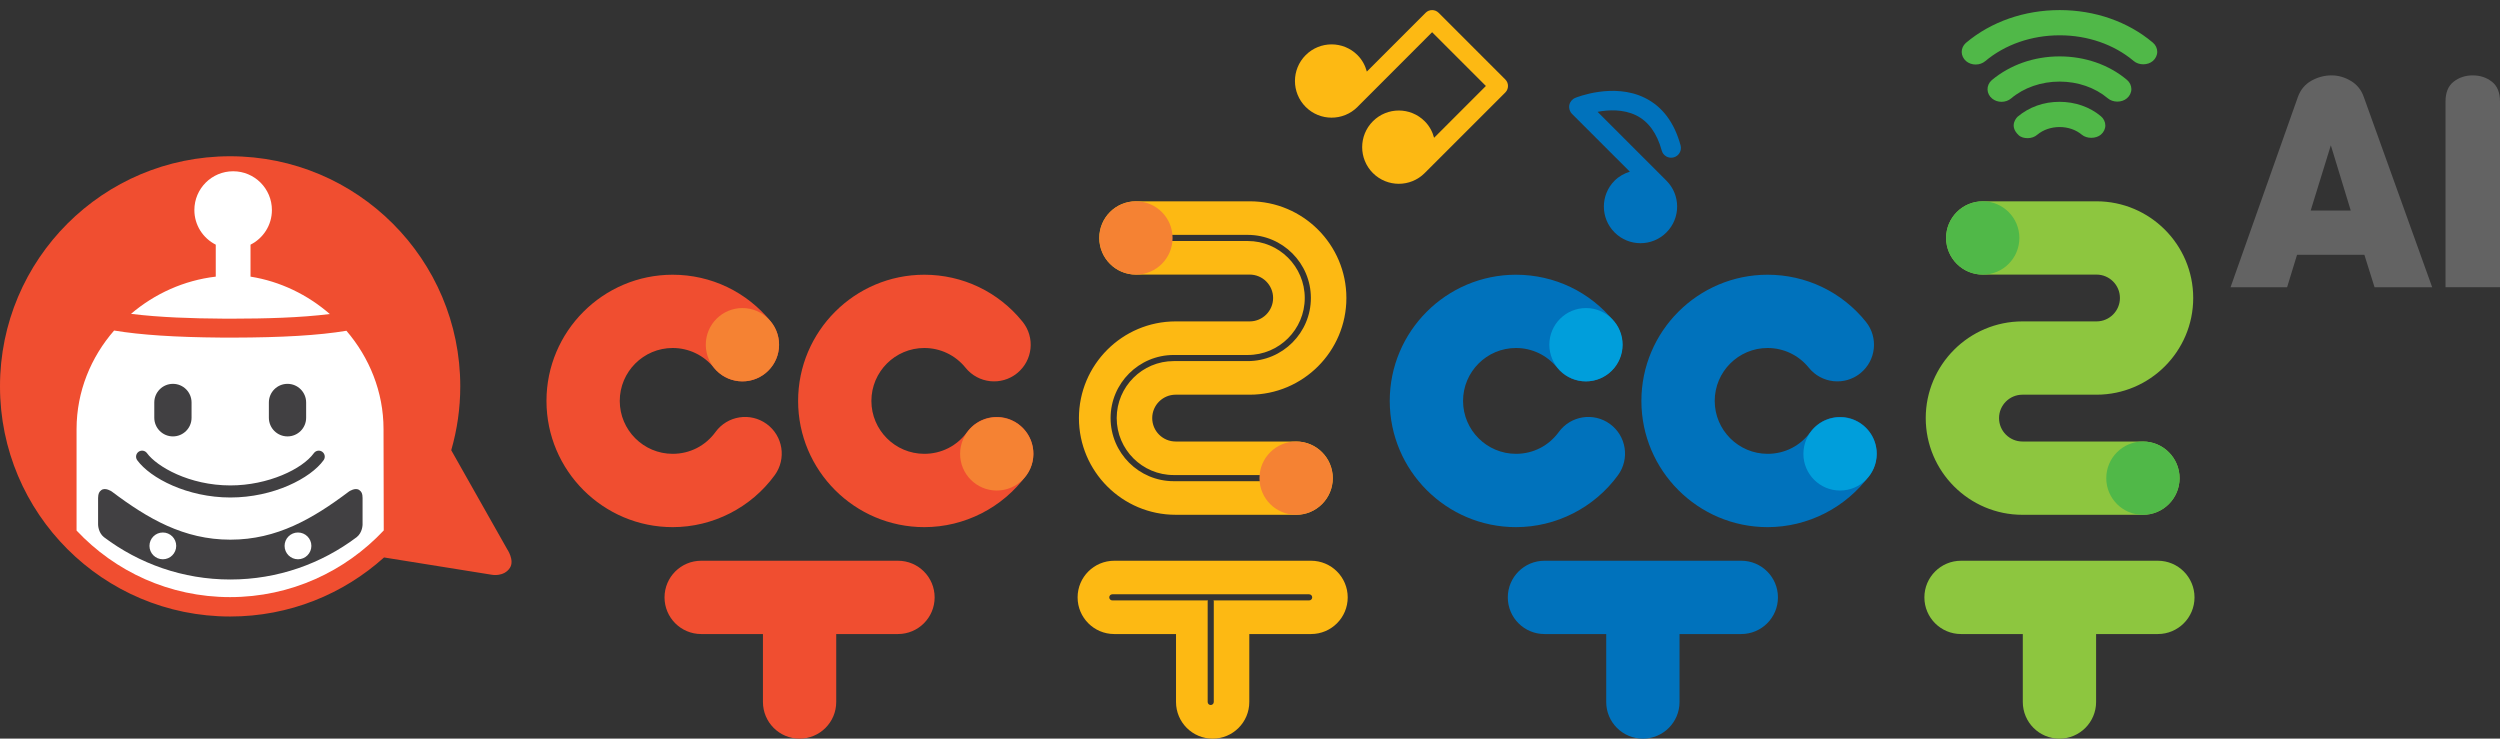 <?xml version="1.0" encoding="utf-8"?>
<!-- Generator: Adobe Illustrator 16.0.0, SVG Export Plug-In . SVG Version: 6.00 Build 0)  -->
<!DOCTYPE svg PUBLIC "-//W3C//DTD SVG 1.1//EN" "http://www.w3.org/Graphics/SVG/1.1/DTD/svg11.dtd">
<svg version="1.1" id="Layer_1" xmlns="http://www.w3.org/2000/svg" xmlns:xlink="http://www.w3.org/1999/xlink" x="0px" y="0px"
	 width="282.607px" height="83.497px" viewBox="0 1.687 282.607 83.497" enable-background="new 0 1.687 282.607 83.497"
	 xml:space="preserve">
<rect x="0" y="1.687" width="282.607" height="83.497" fill="#333333" stroke="none"/>
<g>
	<g>
		<path fill="#50B848" d="M232.82,8.062c-2.879,0-5.604,0.955-7.676,2.695c-0.312,0.278-0.479,0.662-0.468,1.054
			c0.013,0.396,0.207,0.772,0.535,1.03c0.289,0.23,0.66,0.356,1.045,0.356c0.406,0,0.791-0.136,1.083-0.383
			c1.459-1.227,3.408-1.902,5.484-1.904c2.063,0.002,4,0.673,5.451,1.891c0.283,0.24,0.666,0.372,1.078,0.372
			s0.797-0.132,1.08-0.372c0.319-0.268,0.504-0.649,0.504-1.045c-0.002-0.395-0.185-0.776-0.504-1.043
			C238.4,9.003,235.697,8.062,232.82,8.062"/>
	</g>
</g>
<g>
	<g>
		<path fill="#50B848" d="M232.81,13.197c-1.785,0-3.424,0.582-4.742,1.691c0,0-1.067,0.99,0.14,2.092
			c0.258,0.237,0.637,0.324,1.004,0.324c0.416,0,0.808-0.14,1.092-0.392c0.671-0.557,1.563-0.863,2.519-0.865
			c0.953,0.002,1.844,0.308,2.51,0.866c0.564,0.475,1.594,0.471,2.156-0.005c0.317-0.267,0.504-0.647,0.504-1.043
			c-0.002-0.395-0.187-0.774-0.504-1.041C236.236,13.774,234.579,13.197,232.81,13.197"/>
	</g>
</g>
<g>
	<g>
		<path fill="#50B848" d="M243.359,6.499c-2.813-2.368-6.553-3.672-10.526-3.672c-3.983,0-7.741,1.309-10.577,3.687l-0.045,0.04
			c-0.289,0.262-0.455,0.628-0.455,1.003c0,0.394,0.186,0.775,0.502,1.045c0.293,0.245,0.678,0.379,1.078,0.379
			c0.402,0,0.787-0.135,1.082-0.382c2.246-1.882,5.234-2.92,8.418-2.921c3.166,0.001,6.139,1.034,8.363,2.905
			c0.285,0.24,0.672,0.373,1.082,0.373c0.414,0,0.799-0.132,1.076-0.371c0.317-0.269,0.502-0.647,0.504-1.042
			C243.861,7.146,243.679,6.767,243.359,6.499"/>
	</g>
</g>
<g>
	<g>
		<path fill="#0072BC" d="M171.37,61.276c-7.867,0-14.269-6.396-14.269-14.268c0-7.866,6.4-14.265,14.269-14.265
			c4.335,0,8.384,1.936,11.106,5.314c1.438,1.781,1.158,4.388-0.623,5.824c-1.781,1.438-4.388,1.155-5.824-0.623
			c-1.144-1.418-2.844-2.232-4.659-2.232c-3.3,0-5.982,2.685-5.982,5.982s2.685,5.981,5.982,5.981c1.934,0,3.696-0.897,4.839-2.466
			c1.35-1.85,3.938-2.254,5.787-0.907s2.256,3.938,0.908,5.787C180.226,59.08,175.914,61.276,171.37,61.276"/>
	</g>
</g>
<g>
	<g>
		<path fill="#0072BC" d="M196.84,65.075h-22.25c-2.288,0-4.144,1.854-4.144,4.143c0,2.287,1.854,4.143,4.144,4.143h6.981v7.681
			c0,2.287,1.855,4.144,4.144,4.144s4.144-1.854,4.144-4.144V73.36h6.979c2.289,0,4.146-1.854,4.146-4.143
			S199.128,65.075,196.84,65.075"/>
	</g>
</g>
<g>
	<g>
		<path fill="#009EDB" d="M175.142,40.654c0,2.288,1.854,4.142,4.143,4.142c2.287,0,4.142-1.855,4.142-4.142
			c0-2.289-1.854-4.143-4.142-4.143C176.996,36.511,175.142,38.365,175.142,40.654"/>
	</g>
</g>
<g>
	<g>
		<path fill="#0072BC" d="M199.816,61.276c-7.867,0-14.268-6.396-14.268-14.268c0-7.866,6.4-14.265,14.268-14.265
			c4.336,0,8.385,1.936,11.107,5.314c1.438,1.781,1.158,4.388-0.625,5.824c-1.779,1.438-4.387,1.155-5.822-0.623
			c-1.145-1.418-2.844-2.232-4.66-2.232c-3.299,0-5.98,2.685-5.98,5.982s2.686,5.981,5.98,5.981c1.936,0,3.697-0.897,4.84-2.466
			c1.35-1.85,3.938-2.254,5.787-0.907c1.852,1.347,2.256,3.938,0.908,5.787C208.672,59.08,204.361,61.276,199.816,61.276"/>
	</g>
</g>
<g>
	<g>
		<path fill="#009EDB" d="M203.861,52.993c0,2.287,1.854,4.145,4.145,4.145c2.287,0,4.143-1.854,4.143-4.145
			c0-2.287-1.854-4.143-4.143-4.143C205.715,48.85,203.861,50.703,203.861,52.993"/>
	</g>
</g>
<g>
	<g>
		<path fill="#F04E30" d="M101.512,65.075h-22.25c-2.288,0-4.142,1.854-4.142,4.143c0,2.287,1.854,4.143,4.142,4.143h6.983v7.681
			c0,2.287,1.854,4.144,4.142,4.144c2.287,0,4.142-1.854,4.142-4.144V73.36h6.983c2.288,0,4.142-1.854,4.142-4.143
			S103.8,65.075,101.512,65.075"/>
	</g>
</g>
<g>
	<g>
		<path fill="#F04E30" d="M76.041,61.276c-7.866,0-14.266-6.401-14.266-14.268c0-7.866,6.4-14.265,14.266-14.265
			c4.335,0,8.384,1.936,11.108,5.314c1.437,1.781,1.158,4.388-0.623,5.824c-1.782,1.438-4.388,1.155-5.824-0.623
			c-1.144-1.418-2.843-2.232-4.661-2.232c-3.299,0-5.982,2.685-5.982,5.982s2.683,5.981,5.982,5.981c1.934,0,3.698-0.897,4.84-2.466
			c1.347-1.85,3.937-2.254,5.786-0.907s2.256,3.938,0.909,5.787C84.896,59.08,80.584,61.276,76.041,61.276"/>
	</g>
</g>
<g>
	<g>
		<path fill="#F58233" d="M79.784,40.654c0,2.288,1.854,4.142,4.142,4.142s4.142-1.855,4.142-4.142c0-2.289-1.854-4.143-4.142-4.143
			S79.784,38.365,79.784,40.654"/>
	</g>
</g>
<g>
	<g>
		<path fill="#F04E30" d="M104.487,61.276c-7.867,0-14.266-6.396-14.266-14.268c0-7.866,6.399-14.265,14.266-14.265
			c4.335,0,8.384,1.936,11.108,5.314c1.437,1.781,1.158,4.388-0.624,5.824c-1.781,1.438-4.387,1.155-5.823-0.623
			c-1.144-1.418-2.843-2.232-4.661-2.232c-3.299,0-5.982,2.685-5.982,5.982s2.683,5.981,5.982,5.981c1.934,0,3.698-0.897,4.84-2.466
			c1.348-1.85,3.938-2.254,5.786-0.907c1.849,1.347,2.256,3.938,0.909,5.787C113.343,59.08,109.031,61.276,104.487,61.276"/>
	</g>
</g>
<g>
	<g>
		<path fill="#F58233" d="M108.533,52.993c0,2.287,1.854,4.145,4.142,4.145s4.142-1.854,4.142-4.145
			c0-2.287-1.854-4.143-4.142-4.143S108.533,50.703,108.533,52.993"/>
	</g>
</g>
<g>
	<g>
		<path fill="#8DC63F" d="M243.931,65.075h-22.25c-2.287,0-4.143,1.854-4.143,4.143c0,2.287,1.854,4.143,4.143,4.143h6.982v7.681
			c0,2.287,1.854,4.144,4.143,4.144c2.287,0,4.143-1.854,4.143-4.144V73.36h6.982c2.287,0,4.143-1.854,4.143-4.143
			S246.218,65.075,243.931,65.075"/>
	</g>
</g>
<g>
	<g>
		<path fill="#8DC63F" d="M242.242,51.596h-13.618c-1.459,0-2.647-1.187-2.647-2.646s1.188-2.646,2.647-2.646h8.373
			c6.022,0,10.93-4.904,10.93-10.931c0-6.026-4.903-10.929-10.93-10.929h-12.862c-2.285,0-4.143,1.854-4.143,4.141
			c0,2.287,1.854,4.143,4.143,4.143h12.862c1.459,0,2.646,1.186,2.646,2.645s-1.188,2.646-2.646,2.646h-8.373
			c-6.028,0-10.933,4.904-10.933,10.931c0,6.025,4.901,10.932,10.933,10.932h13.618c2.287,0,4.144-1.854,4.144-4.143
			C246.382,53.452,244.529,51.596,242.242,51.596"/>
	</g>
</g>
<g>
	<g>
		<path fill="#50B848" d="M238.099,55.741c0,2.287,1.855,4.143,4.143,4.143c2.289,0,4.144-1.854,4.144-4.143
			c0-2.289-1.854-4.145-4.144-4.145C239.955,51.596,238.099,53.452,238.099,55.741"/>
	</g>
</g>
<g>
	<g>
		<path fill="#50B848" d="M219.992,28.587c0,2.288,1.854,4.143,4.143,4.143c2.289,0,4.141-1.855,4.141-4.143
			c0-2.288-1.852-4.142-4.141-4.142C221.846,24.445,219.992,26.299,219.992,28.587"/>
	</g>
</g>
<g>
	<g>
		<path fill="#0072BC" d="M185.926,12.744c-3.538-1.737-7.688-0.061-7.862,0.011c-0.34,0.141-0.59,0.443-0.662,0.804
			c-0.072,0.363,0.041,0.737,0.302,0.998l6.538,6.538c-0.629,0.191-1.225,0.517-1.723,1.013c-1.617,1.617-1.617,4.24,0,5.857
			c1.617,1.618,4.239,1.618,5.856,0c1.619-1.617,1.619-4.24,0-5.857c-0.004-0.006-7.78-7.781-7.78-7.781
			c1.219-0.229,2.895-0.318,4.356,0.399c1.386,0.681,2.358,2.019,2.895,3.976c0.159,0.588,0.769,0.936,1.354,0.775
			c0.593-0.162,0.938-0.768,0.777-1.356C189.271,15.525,187.906,13.717,185.926,12.744"/>
	</g>
</g>
<g>
	<g>
		<path fill="#FDB913" d="M170.167,12.139c0.402-0.405,0.402-1.061,0-1.465l-7.543-7.543c-0.404-0.405-1.063-0.405-1.467,0
			l-6.646,6.648c-0.182-0.68-0.521-1.328-1.056-1.862c-1.617-1.617-4.239-1.617-5.856,0c-1.619,1.618-1.619,4.241,0,5.858
			c1.613,1.614,4.229,1.617,5.846,0.01l0.024-0.027c0.027-0.03,8.423-8.431,8.423-8.431l0.004,0.006l1.524,1.526l4.549,4.547
			l-5.856,5.857c-0.18-0.684-0.522-1.334-1.06-1.869c-1.616-1.619-4.239-1.619-5.856,0c-1.617,1.617-1.617,4.239,0,5.857
			c1.617,1.617,4.24,1.617,5.856,0c0.007-0.006,0.009-0.011,0.015-0.017C161.07,21.231,170.167,12.139,170.167,12.139"/>
	</g>
</g>
<g>
	<g>
		<path fill="#FDB913" d="M148.208,65.075h-22.251c-2.287,0-4.142,1.854-4.142,4.143c0,2.287,1.855,4.143,4.142,4.143h6.983v7.681
			c0,2.287,1.855,4.144,4.143,4.144c2.287,0,4.141-1.854,4.141-4.144V73.36h6.984c2.287,0,4.141-1.854,4.141-4.143
			S150.495,65.075,148.208,65.075 M147.988,69.559h-10.815c0.009,0.031,0.036,0.055,0.036,0.086v11.393
			c0,0.189-0.155,0.346-0.345,0.346c-0.191,0-0.346-0.152-0.346-0.346V69.645c0-0.031,0.028-0.055,0.036-0.086h-10.815
			c-0.191,0-0.346-0.152-0.346-0.346c0-0.189,0.155-0.345,0.346-0.345h22.25c0.19,0,0.346,0.153,0.346,0.345
			C148.334,69.407,148.179,69.559,147.988,69.559"/>
	</g>
</g>
<g>
	<g>
		<path fill="#FDB913" d="M146.517,51.596h-13.621c-1.459,0-2.646-1.188-2.646-2.646c0-1.459,1.187-2.646,2.646-2.646h8.374
			c6.027,0,10.93-4.905,10.93-10.931s-4.903-10.93-10.93-10.93h-12.862c-2.287,0-4.142,1.855-4.142,4.142
			c0,2.287,1.855,4.142,4.142,4.142h12.861c1.459,0,2.647,1.187,2.647,2.646s-1.188,2.646-2.647,2.646h-8.374
			c-6.026,0-10.929,4.904-10.929,10.929c0,6.027,4.903,10.932,10.929,10.932h13.622c2.287,0,4.143-1.855,4.143-4.143
			C150.659,53.451,148.803,51.596,146.517,51.596 M146.298,56.082h-13.622c-3.932,0-7.132-3.198-7.132-7.133s3.2-7.133,7.132-7.133
			h8.374c3.553,0,6.443-2.889,6.443-6.442c0-3.553-2.89-6.442-6.443-6.442h-12.86c-0.19,0-0.345-0.155-0.345-0.346
			c0-0.191,0.155-0.346,0.345-0.346h12.861c3.934,0,7.135,3.201,7.135,7.134s-3.201,7.133-7.135,7.133h-8.374
			c-3.552,0-6.442,2.891-6.442,6.441c0,3.553,2.89,6.441,6.442,6.441h13.622c0.191,0,0.346,0.154,0.346,0.348
			C146.646,55.928,146.488,56.082,146.298,56.082"/>
	</g>
</g>
<g>
	<g>
		<path fill="#F58233" d="M142.375,55.741c0,2.287,1.854,4.143,4.142,4.143c2.288,0,4.143-1.854,4.143-4.143
			c0-2.289-1.854-4.145-4.143-4.145C144.229,51.596,142.375,53.452,142.375,55.741"/>
	</g>
</g>
<g>
	<g>
		<path fill="#F58233" d="M124.267,28.587c0,2.288,1.854,4.143,4.142,4.143c2.288,0,4.142-1.855,4.142-4.143
			c0-2.288-1.854-4.142-4.142-4.142C126.121,24.445,124.267,26.299,124.267,28.587"/>
	</g>
</g>
<g>
	<g>
		<line fill="none" x1="231.295" y1="46.123" x2="231.288" y2="46.123"/>
	</g>
</g>
<g>
	<path fill="#FFFFFF" d="M35.474,37.392h-0.006H35.474z"/>
	<g>
		<g>
			<path fill="#F04E30" d="M26.016,19.351c14.363,0,26.014,11.646,26.014,26.014c0,2.505-0.361,4.924-1.021,7.216l6.319,11.18
				c0,0,0.873,1.266,0.308,2.125c-0.673,1.021-1.994,0.78-1.994,0.78l-12.229-1.963c-4.606,4.146-10.707,6.676-17.396,6.676
				C11.649,71.378,0,59.732,0,45.365C-0.002,30.997,11.648,19.351,26.016,19.351"/>
		</g>
	</g>
	<g>
		<path fill="#FFFFFF" d="M12.898,39.051c3.01,0.501,6.957,0.756,12.039,0.796v0.004h1.07h0.355c5.502-0.01,9.67-0.252,12.799-0.774
			c2.594,3.027,4.194,6.903,4.194,11.11l0.025,11.461c-4.353,4.632-10.515,7.538-17.371,7.538c-6.851,0-13.009-2.9-17.354-7.524
			V50.179C8.662,45.941,10.275,42.062,12.898,39.051"/>
	</g>
	<g>
		<path fill="#FFFFFF" d="M37.283,37.185c-3.365,0.422-7.332,0.521-10.979,0.525l-1.201-0.004c-3.314-0.02-7.057-0.136-10.293-0.541
			c2.662-2.27,5.986-3.789,9.58-4.207v-3.613c-1.432-0.721-2.418-2.201-2.418-3.914c0-2.422,1.963-4.384,4.385-4.384
			c2.42,0,4.381,1.962,4.381,4.384c0,1.713-0.984,3.193-2.418,3.914v3.613C31.675,33.492,34.775,35.002,37.283,37.185"/>
	</g>
	<path fill="#414042" d="M26.039,57.925c-4.838,0-9.035-2.172-10.526-4.213c-0.224-0.304-0.156-0.729,0.146-0.951
		c0.305-0.222,0.729-0.156,0.953,0.147c1.108,1.517,4.77,3.653,9.43,3.653c4.266,0,8.146-1.855,9.438-3.649
		c0.222-0.304,0.646-0.374,0.949-0.153c0.305,0.219,0.375,0.645,0.153,0.948C35.113,55.751,30.918,57.925,26.039,57.925"/>
	<g>
		<g>
			<path fill="#414042" d="M32.5,51.019c-1.164,0-2.106-0.944-2.106-2.108v-1.726c0-1.164,0.942-2.107,2.106-2.107
				s2.107,0.943,2.107,2.107v1.726C34.609,50.075,33.664,51.019,32.5,51.019"/>
		</g>
	</g>
	<g>
		<g>
			<path fill="#414042" d="M19.55,51.019c-1.164,0-2.109-0.944-2.109-2.108v-1.726c0-1.164,0.945-2.107,2.109-2.107
				c1.163,0,2.104,0.943,2.104,2.107v1.726C21.658,50.075,20.713,51.019,19.55,51.019"/>
		</g>
	</g>
	<path fill="#414042" d="M11.459,57.089c0.451-0.334,1.162,0.15,1.162,0.15c4.084,3.078,8.164,5.453,13.398,5.453
		c0.01,0,0.016-0.002,0.023-0.002c0.01,0,0.018,0.002,0.022,0.002c5.234,0,9.313-2.375,13.398-5.453c0,0,0.711-0.484,1.159-0.15
		c0.244,0.18,0.365,0.377,0.365,0.889v3.006c0,0,0,0.898-0.66,1.422c-3.979,2.997-8.922,4.79-14.291,4.79
		c-5.364,0-10.307-1.793-14.289-4.79c-0.657-0.523-0.657-1.422-0.657-1.422v-3.006C11.097,57.466,11.22,57.267,11.459,57.089
		 M33.684,64.909c0.836,0,1.514-0.68,1.514-1.514c0-0.835-0.678-1.513-1.514-1.513c-0.834,0-1.514,0.678-1.514,1.513
		C32.17,64.229,32.85,64.909,33.684,64.909 M18.408,64.909c0.836,0,1.512-0.68,1.512-1.514c0-0.835-0.676-1.513-1.512-1.513
		c-0.834,0-1.512,0.678-1.512,1.513C16.896,64.229,17.574,64.909,18.408,64.909"/>
</g>
<g>
	<path fill="#636363" d="M259.753,12.667c0.299-0.829,0.806-1.447,1.525-1.851c0.721-0.404,1.483-0.607,2.295-0.607
		c0.75,0,1.476,0.208,2.176,0.623c0.699,0.414,1.188,1.025,1.467,1.835l7.725,21.492h-6.513l-1.153-3.672h-7.609l-1.125,3.672
		h-6.394L259.753,12.667z M261.206,25.484h4.528l-2.25-7.372L261.206,25.484z"/>
	<path fill="#636363" d="M276.449,13.169c0-1.025,0.307-1.777,0.92-2.249c0.611-0.474,1.332-0.711,2.162-0.711
		c0.827,0,1.547,0.237,2.158,0.711c0.611,0.474,0.918,1.224,0.918,2.249v20.987h-6.158V13.169L276.449,13.169z"/>
</g>
</svg>
